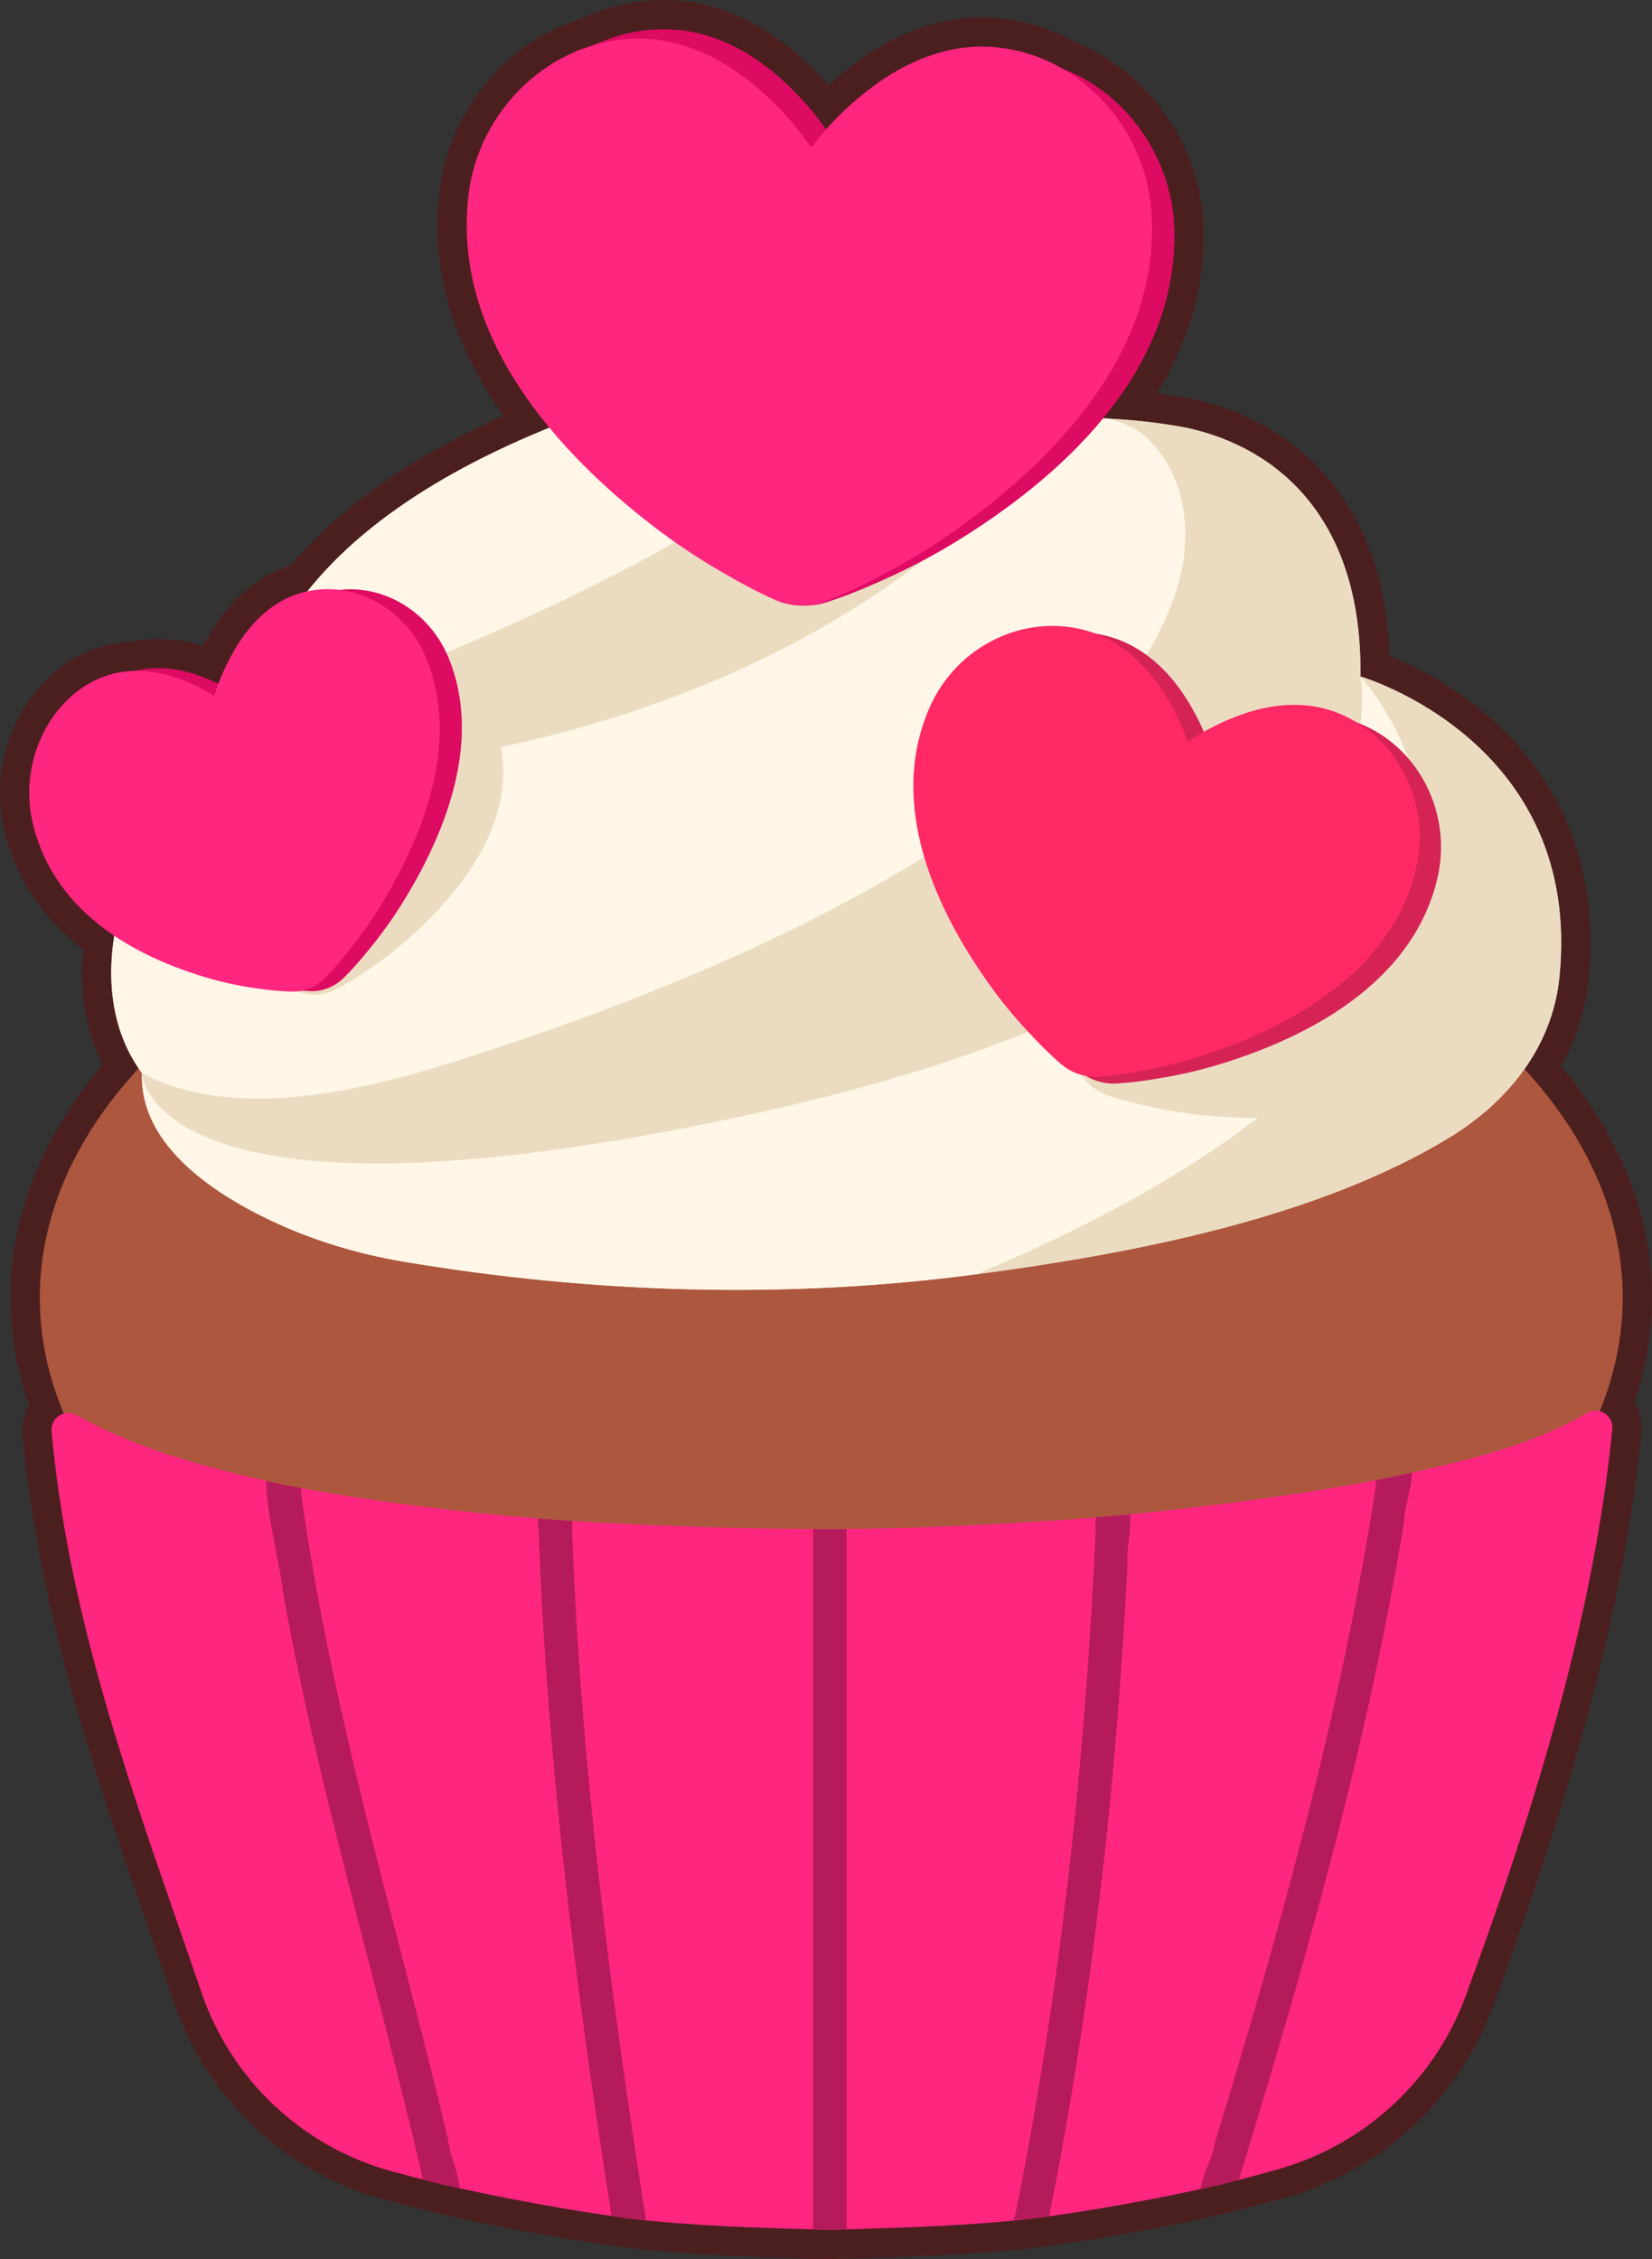 <svg viewBox="0 0 592.245 809.999" xmlns="http://www.w3.org/2000/svg"><rect x="0" y="0" width="592.245" height="809.999" fill="#333333" stroke="none"/><g id="Black-Stroke-21"><path d="m297.488 809.999c-.148 0-.294-.002-.442-.006l-5.85-.164c-20.503-.572-40.567-1.254-60.626-3.302l-.675-.069c-1.879-.191-3.758-.383-5.634-.603-.06-.007-.12-.015-.182-.023-.045-.006-.091-.011-.136-.018-1.957-.271-3.887-.553-5.816-.835l-.434-.063c-21.003-3.071-41.392-6.895-62.33-11.69-.046-.011-.093-.022-.14-.033-.058-.013-.114-.027-.172-.041-1.942-.483-3.921-.99-5.898-1.497l-.262-.067c-4.133-1.06-7.56-1.958-10.786-2.828-35.59-9.592-63.953-36.179-75.871-71.121-2.64-7.739-5.314-15.458-7.987-23.172l-.305-.879c-19.747-56.983-40.168-115.907-45.916-179.494-.33-3.649.554-7.211 2.414-10.2-4.434-12.632-6.676-25.586-6.676-38.607 0-29.22 11.389-57.958 33.024-83.543-7.215-14.301-8.129-29.323-7.013-41.37-15.081-11.678-24.647-26.381-28.468-43.784-5.479-24.953 6.699-51.684 28.326-62.178 5.418-2.628 11.31-4.081 17.531-4.325 8.098-1.739 16.937-1.195 25.661 1.587.802-1.541 1.648-3.063 2.54-4.561 6.86-11.529 16.011-19.675 26.461-23.557.796-.295 1.608-.57 2.435-.823 2.976-3.552 6.222-7.056 9.683-10.45 16.65-16.334 38.971-30.855 66.474-43.262-18.533-26.296-26.213-53.391-22.842-80.708 2.103-17.036 10.194-33.035 22.783-45.052 8.197-7.823 18.118-13.656 28.738-16.903 9.926-4.529 20.796-6.711 31.481-6.312 16.055.599 31.97 7.533 46.026 20.052 3.713 3.307 7.191 6.803 10.409 10.459 3.553-3.249 7.344-6.317 11.343-9.178 15.312-10.952 31.868-16.152 47.9-15.036 10.178.707 19.933 3.633 29.004 8.697 10.861 4.31 20.671 11.405 28.412 20.558 11.239 13.288 17.581 30.059 17.857 47.223.324 20.185-5.303 39.716-16.762 58.27 2.255.283 4.496.6 6.735.952 1.168.184 2.345.379 3.528.585.039.007.078.014.117.021 1.069.198 2.144.416 3.22.654 11.914 2.631 22.763 7.335 32.244 13.981 1.03.722 2.056 1.477 3.05 2.243 3.522 2.718 6.895 5.81 10.023 9.191 15.312 16.55 23.521 38.872 24.449 66.438 16.748 6.771 56.348 27.375 68.527 74.26 1.189 4.58 2.09 9.349 2.675 14.174 1.08 8.908 1.127 18.33.138 28.002-.359 3.522-.966 7.048-1.804 10.477-.209.855-.43 1.698-.664 2.534-1.708 6.092-4.179 11.995-7.374 17.629 21.365 25.458 32.61 54.023 32.61 83.053 0 12.648-2.123 25.249-6.318 37.555 1.989 3.075 2.924 6.782 2.545 10.587-7.312 73.416-30.958 145.191-53.125 205.72-12.233 33.405-40.039 59.104-74.379 68.742-6.939 1.948-13.957 3.815-20.856 5.549-.048.012-.096.024-.146.035-.073.018-.146.036-.22.052-22.793 5.225-45.269 9.285-68.681 12.405-.049.007-.1.013-.149.019-.041.005-.082.01-.124.015-22.393 2.52-44.77 3.187-66.409 3.832l-6.396.192c-.18.009-.338.011-.495.011zm-70.529-24.971c1.715.198 3.39.368 5.064.539l.68.07c19.346 1.974 38.984 2.641 59.078 3.201l5.702.159 6.263-.188c21.147-.63 43-1.282 64.397-3.676.078-.011.156-.021.233-.031.05-.006.101-.011.152-.017 22.583-3.015 44.296-6.937 66.337-11.983.064-.017.129-.033.192-.048.047-.011.096-.022.145-.033 6.638-1.671 13.4-3.471 20.09-5.348 27.86-7.82 50.416-28.659 60.335-55.745 21.402-58.444 44.202-127.478 51.632-197.516-1.295-.965-2.365-2.227-3.107-3.704-1.364-2.716-1.486-5.89-.332-8.702 4.927-12.008 7.425-24.362 7.425-36.719 0-26.002-11.207-51.906-32.409-74.909-3.356-3.641-3.712-9.132-.854-13.176 4.053-5.736 7.017-11.883 8.808-18.271.173-.613.333-1.229.484-1.848.608-2.49 1.05-5.057 1.312-7.625.83-8.125.798-15.977-.095-23.341-.473-3.9-1.197-7.742-2.152-11.421-12.287-47.298-61.053-61.909-61.544-62.051-4.541-1.313-7.645-5.499-7.582-10.226.339-25.491-6.034-45.49-18.939-59.438-2.337-2.525-4.839-4.822-7.436-6.825-.742-.572-1.51-1.137-2.28-1.677-7.201-5.049-15.519-8.639-24.717-10.671-.827-.183-1.649-.35-2.469-.502-1.051-.183-2.095-.355-3.132-.519-6.921-1.089-13.89-1.808-21.303-2.198-.42-.022-.834-.04-1.248-.057l-.69-.03c-3.973-.177-7.505-2.583-9.124-6.215-1.618-3.632-1.047-7.867 1.478-10.94 15.717-19.129 23.516-39.38 23.181-60.189-.198-12.329-4.777-24.403-12.893-34-5.643-6.671-12.783-11.791-20.65-14.805-.505-.193-.993-.425-1.461-.693-6.499-3.722-13.473-5.865-20.729-6.369-11.094-.774-22.931 3.089-34.225 11.167-6.189 4.427-11.751 9.43-16.531 14.869-2.125 2.418-5.264 3.725-8.454 3.553-3.214-.174-6.17-1.812-8.021-4.445-4.195-5.965-9.218-11.569-14.93-16.656-10.367-9.233-21.724-14.333-32.842-14.748-7.618-.285-15.398 1.332-22.501 4.672-.49.23-.997.422-1.517.574-7.707 2.257-14.94 6.467-20.921 12.174-9.091 8.678-14.93 20.197-16.44 32.433-3.108 25.191 5.853 50.687 26.632 75.781 2.135 2.578 2.913 6.019 2.095 9.264s-3.135 5.906-6.236 7.164c-30.79 12.485-55.102 27.35-72.258 44.18-.001 0-.001 0-.001 0-3.734 3.664-7.162 7.456-10.188 11.27-1.512 1.907-3.639 3.229-6.019 3.741-1.151.248-2.263.569-3.303.956-5.907 2.194-11.346 7.246-15.728 14.61-2.108 3.542-3.892 7.248-5.301 11.013-1.042 2.782-3.213 4.993-5.976 6.085-2.766 1.091-5.86.962-8.521-.358-2.281-1.131-4.645-2.094-7.024-2.865-5.589-1.808-10.841-2.136-15.611-.973-.764.186-1.547.286-2.333.298-3.561.052-6.873.81-9.846 2.252-12.92 6.27-20.38 23.304-16.981 38.782 3.056 13.919 11.472 25.599 25.016 34.715 3.396 2.286 5.153 6.337 4.504 10.379-1.754 10.897-1.955 26.671 7.04 39.934 2.742 4.042 2.334 9.441-.983 13.026-21.347 23.068-32.631 49.053-32.631 75.147 0 12.638 2.604 25.253 7.74 37.494 1.162 2.771 1.082 5.908-.222 8.616-.72 1.496-1.775 2.782-3.063 3.771 5.886 59.93 25.545 116.659 44.565 171.543l.305.88c2.684 7.745 5.369 15.497 8.02 23.267 9.658 28.313 32.634 49.854 61.461 57.624 3.149.849 6.497 1.726 10.536 2.761l.176.045c1.889.484 3.779.969 5.648 1.435.052.011.104.023.153.035.062.015.126.031.189.047 20.271 4.638 40.068 8.348 60.459 11.33l.435.063c1.796.263 3.592.525 5.396.776.057.006.112.012.168.019.074.015.151.026.227.037zm.957.186c.019.004.037.009.056.014-.019-.005-.038-.01-.056-.014zm-.016-.004c.005.001.011.002.016.003-.006-.001-.011-.002-.016-.003zm-.015-.004c.003.001.007.001.007.001-.001.001-.004 0-.007-.001zm-.015-.003c.001 0 .002 0 .003.001-.001-.001-.002-.001-.003-.001zm207.909-12.294c-.002 0-.005.001-.007.001.002-.001.005-.001.007-.001zm.029-.005c-.004.001-.008.001-.012.002.005-.001.008-.002.012-.002zm.029-.005c-.005.001-.009.002-.014.002.005 0 .009-.001.014-.002zm.023-.004s-.006.001-.009.001c.003 0 .006 0 .009-.001zm135.067-256.732c.004.001.008.002.011.003-.004-.001-.008-.002-.011-.003zm-449.63-316.385h.01z" fill="#4c1f1f"/></g><g id="Flat-Animate"><ellipse cx="298.005" cy="465.287" fill="#ad573f" rx="283.74" ry="169.965"/><path d="m487.712 242.559c.805-60.538-33.976-83.928-64.479-89.587-9.022-1.572-17.537-2.436-25.744-2.869-5.479-.289-10.822-.39-16.074-.361 16.934-57.341-73.551-75.449-73.551-75.449-6.68 40.453-77.417 67.16-77.417 67.16-118.494 36.888-138.875 92.359-141.125 120.075-.854 10.511.9 17.031.9 17.031s-33.97 12.559-45.941 43.517c0 0-13.414 35.515 6.605 62.658-.9 24.844 23.851 42.217 45.812 52.697 15.205 7.256 31.42 12.145 48.034 14.94 67.801 11.408 137.227 13.526 205.445 4.499 55.029-7.282 121.76-19.9 169.607-49.113 20.854-12.732 36.711-32.441 39.245-57.232 8.674-84.829-71.317-107.966-71.317-107.966z" fill="#ebdcc1"/><path d="m267.409 399.939c244.454-52.722 220.302-157.379 220.302-157.379.805-60.538-33.975-83.928-64.478-89.587-9.022-1.572-17.537-2.436-25.744-2.869 9.195 2.392 13.073 6.411 13.073 6.411 14.58 13.003 17.04 34.544 11.952 52.485-12.271 43.27-56.645 77.33-93.378 99.641-44.408 26.973-94.127 47.847-143.29 64.466-37.116 12.546-85.758 29.021-124.898 16.048-3.486-1.156-6.876-2.586-10.062-4.42 0-.001 2.459 61.372 216.523 15.204z" fill="#ebdcc1"/><path d="m307.864 74.294c-6.679 40.453-77.417 67.16-77.417 67.16-118.494 36.887-138.875 92.358-141.125 120.074 328.422-118.451 218.542-187.234 218.542-187.234z" fill="#fff6e7"/><path d="m307.864 74.294s109.88 68.783-218.542 187.234c-.853 10.511.9 17.031.9 17.031 216.053-7.958 291.192-128.817 291.192-128.817 16.935-57.34-73.55-75.448-73.55-75.448z" fill="#ebdcc1"/><path d="m185.846 373.107c49.163-16.618 98.882-37.493 143.29-64.466 36.733-22.311 81.108-56.371 93.378-99.641 5.088-17.941 2.628-39.481-11.952-52.485 0 0-3.878-4.019-13.073-6.411-5.479-.288-10.823-.39-16.075-.361 0 0-75.139 120.858-291.192 128.817 0 0-33.969 12.559-45.941 43.517 0 0-13.414 35.515 6.606 62.658 3.186 1.834 6.576 3.265 10.062 4.42 39.139 12.973 87.781-3.502 124.897-16.048z" fill="#fff6e7"/><path d="m487.711 242.559s24.151 104.657-220.302 157.379c-214.064 46.169-216.523-15.204-216.523-15.204-.901 24.844 23.851 42.217 45.812 52.697 15.205 7.256 31.42 12.145 48.034 14.94 67.801 11.408 137.227 13.526 205.445 4.499 243.274-102.52 137.534-214.311 137.534-214.311z" fill="#fff6e7"/><path d="m487.711 242.559s105.74 111.791-137.533 214.311c55.029-7.282 121.76-19.9 169.607-49.113 20.853-12.732 36.711-32.441 39.246-57.232 8.672-84.829-71.32-107.966-71.32-107.966z" fill="#ebdcc1"/><path d="m526.154 305.191c-7.534-7.159-18.071-11.399-30.468-12.262-7.782-.542-15.571.002-22.639 1.573.546-7.217-.029-15.004-1.678-22.632-2.626-12.146-8.328-21.968-16.49-28.403-18.15-14.31-44.923-12.732-62.27 3.674-28.21 26.685-25.789 69.106-18.79 99.995 1.613 7.122 3.728 14.221 6.269 21.056 2.135 5.892 4.083 10.534 6.32 15.053 1.175 2.375 2.797 4.443 4.82 6.146 1.569 1.32 3.321 2.369 5.223 3.127.383.153.771.293 1.166.422 4.785 1.564 9.653 2.828 15.733 4.087 7.174 1.548 14.504 2.627 21.785 3.207 31.571 2.512 73.903-1.153 96.283-32.888 13.759-19.511 11.496-46.232-5.264-62.155z" fill="#ebdcc1"/><path d="m487.347 259.367c-9.649-3.859-21.008-3.896-32.843-.106-7.43 2.379-14.463 5.769-20.446 9.846-2.166-6.906-5.584-13.927-9.94-20.401-6.938-10.31-15.872-17.321-25.837-20.276-22.159-6.57-46.444 4.811-56.481 26.475-16.321 35.235 1.639 73.743 19.58 99.843 4.136 6.018 8.729 11.83 13.621 17.237 4.165 4.682 7.694 8.272 11.445 11.642 1.971 1.771 4.243 3.091 6.753 3.924 1.946.646 3.962.971 6.01.971.412 0 .825-.013 1.239-.04 5.024-.32 10.014-.948 16.128-2.031 7.237-1.219 14.445-2.931 21.424-5.09 30.257-9.359 68.221-28.442 77.256-66.208 5.554-23.219-6.444-47.203-27.909-55.786z" fill="#d62356"/><path d="m478.925 255.363c-9.718-3.684-21.075-3.515-32.839.488-7.385 2.513-14.356 6.029-20.265 10.214-2.29-6.865-5.835-13.824-10.308-20.218-7.123-10.183-16.183-17.032-26.199-19.805-22.274-6.169-46.35 5.65-55.994 27.491-15.682 35.524 2.971 73.702 21.382 99.473 4.244 5.942 8.942 11.67 13.93 16.988 4.249 4.606 7.843 8.132 11.654 11.434 2.002 1.735 4.298 3.014 6.823 3.801 1.958.61 3.979.899 6.026.862.412-.007.825-.028 1.238-.062 5.018-.41 9.995-1.129 16.089-2.322 7.214-1.349 14.39-3.192 21.328-5.476 30.083-9.904 67.695-29.67 76.046-67.593 5.135-23.319-7.294-47.081-28.911-55.275z" fill="#ff2966"/><path d="m95.324 347.076c.187 2.98 2.163 5.542 4.987 6.51 2.751.943 5.283 1.708 7.853 2.377 1.034.27 2.064.443 3.344.576 1.191.124 2.399.073 3.575-.149 2.099-.28 4.092-.922 5.927-1.909 3.558-1.914 6.981-4.023 11.061-6.817 4.85-3.263 9.507-6.85 13.841-10.661 18.779-16.512 39.795-42.207 33.269-70.852-4.072-17.874-22.197-30.732-41.269-29.273-8.574.656-17.013 4.506-24.404 11.132-4.276 3.833-7.996 8.143-10.867 12.577-.002.004-.007.004-.011.001-.038-.035-.077-.071-.115-.106-4.845-4.465-12.677-.641-12.264 5.935z" fill="#ebdcc1"/><path d="m160.819 235.877c-7.89-19.163-28.393-29.093-46.683-22.605-8.223 2.917-15.613 9.407-21.373 18.77-3.334 5.418-6.021 11.236-7.851 16.978-4.505-3.034-9.663-5.527-15.09-7.283-9.811-3.173-19.282-2.849-27.394.939-17.505 8.177-27.563 29.732-23.397 50.14 5.403 26.476 26.771 46.234 61.794 57.138 5.628 1.752 11.449 3.102 17.248 4.001 4.991.822 9.04 1.26 13.126 1.421.209.008.417.012.626.012 2.128 0 4.217-.432 6.218-1.286h.001c1.986-.849 3.791-2.08 5.365-3.661 3.053-3.065 5.931-6.318 9.3-10.509 4.018-4.917 7.775-10.152 11.17-15.559 14.707-23.419 29.584-57.785 16.94-88.496z" fill="#de0b62"/><path d="m152.494 235.312c-8.172-19.044-28.819-28.671-47.011-21.913-8.179 3.038-15.473 9.637-21.094 19.083-3.254 5.467-5.854 11.324-7.599 17.092-4.549-2.967-9.744-5.384-15.196-7.059-9.856-3.028-19.322-2.564-27.377 1.344-17.382 8.434-27.121 30.136-22.654 50.48 5.794 26.393 27.451 45.834 62.631 56.22 5.653 1.669 11.494 2.932 17.305 3.746 5.003.748 9.058 1.127 13.146 1.227.209.005.417.006.626.003 2.128-.031 4.21-.494 6.198-1.378l.001-.001c1.974-.878 3.76-2.136 5.311-3.739 3.007-3.11 5.837-6.405 9.144-10.645 3.945-4.976 7.625-10.266 10.939-15.722 14.358-23.636 28.726-58.218 15.63-88.738z" fill="#ff2680"/><path d="m421.032 82.99c-.237-14.746-5.697-29.168-15.375-40.611-9.945-11.759-23.519-19.29-38.221-21.204-13.48-1.757-27.927 1.915-41.774 10.612-9.427 5.921-17.877 13.184-24.439 21.006-.055.065-.184.238-.513.215-.312-.025-.428-.221-.477-.302-5.171-8.799-12.299-17.363-20.611-24.767-12.212-10.876-25.848-16.893-39.434-17.4-14.804-.551-29.45 4.62-41.211 14.565-11.441 9.677-19.221 22.993-21.903 37.495-9.395 50.801 26.712 94.706 58.656 122.592 7.393 6.453 15.31 12.484 23.491 17.898 6.983 4.704 12.768 8.195 18.754 11.32 2.924 1.526 6.07 2.415 9.353 2.644.553.038 1.105.058 1.657.058 2.495 0 4.968-.394 7.372-1.175 6.414-2.086 12.688-4.566 20.301-8.021 9.012-4 17.82-8.633 26.182-13.77 36.129-22.197 79.024-59.498 78.192-111.155z" fill="#de0b62"/><path d="m412.739 75.302c-1.122-14.705-7.439-28.774-17.786-39.614-10.634-11.141-24.635-17.842-39.425-18.87-13.562-.944-27.761 3.588-41.062 13.101-9.054 6.477-17.053 14.234-23.134 22.436-.051.069-.169.248-.499.245-.312-.006-.44-.195-.494-.272-5.69-8.473-13.319-16.593-22.061-23.485-12.843-10.123-26.815-15.31-40.407-15-14.81.339-29.12 6.38-40.262 17.014-10.84 10.347-17.805 24.106-19.612 38.743-6.327 51.273 32.351 92.93 65.912 118.848 7.767 5.998 16.032 11.542 24.524 16.455 7.253 4.276 13.237 7.414 19.4 10.173 3.01 1.348 6.204 2.046 9.494 2.077.554.005 1.107-.009 1.658-.042 2.491-.15 4.935-.691 7.288-1.616 6.277-2.467 12.391-5.32 19.782-9.226 8.755-4.534 17.27-9.688 25.307-15.317 34.733-24.326 75.31-64.136 71.377-115.65z" fill="#ff2680"/><path d="m575.289 506.742c-1.9-1.218-4.325-1.266-6.272-.123-20.6 12.083-45.112 17.495-68.818 22.729l-1.096.242c-30.043 5.885-62.923 10.464-100.513 13.996-35.353 2.924-68.425 4.464-101.106 4.707-34.304-.152-66.416-1.236-98.166-3.314-36.282-2.847-68.028-6.926-97.046-12.47-25.12-5.542-51.588-12.053-74.874-25.132-1.944-1.091-4.33-1.016-6.199.195-1.87 1.211-2.915 3.358-2.715 5.577 5.633 62.307 25.84 120.615 45.382 177.002 2.779 8.022 5.562 16.05 8.308 24.099 10.788 31.627 36.457 55.692 68.666 64.373 5.6 1.509 11.238 2.97 16.761 4.344.02.005.04.006.06.011.017.004.032.011.049.015 22.742 5.208 44.872 9.271 67.655 12.42.021.003.044.002.065.005.02.002.037.009.057.011 23.242 2.726 46.759 3.376 69.502 4.005l2.335.065c.056.001.11.002.166.002.061 0 .122-.001.184-.003l6.388-.192c21.431-.639 43.592-1.299 65.498-3.764.019-.002.035-.008.054-.01.022-.003.045-.001.067-.004 23.089-3.076 45.25-7.08 67.751-12.238.021-.005.04-.013.061-.018s.041-.006.062-.012c6.808-1.711 13.731-3.554 20.578-5.475 31.102-8.73 56.281-31.999 67.357-62.244 21.94-59.912 45.34-130.899 52.536-203.149.221-2.25-.836-4.432-2.737-5.65z" fill="#ff2680"/><g fill="#b51b5b"><path d="m145.964 708.567c-14.652-56.563-29.615-113.252-37.764-171.423.004.001.009.002.013.003-.075-1.103-.182-2.331-.341-3.593-1.878-.343-3.745-.691-5.601-1.045-2.268-.5-4.548-1.013-6.834-1.533-.086 11.341 5.506 32.587 5.995 39.868 12.547 70.067 33.268 137.971 49.385 207.098 0 0 0 0-.001 0 .203 1.025.425 2.217.684 3.475 2.04.523 4.083 1.047 6.1 1.549.02.005.04.006.06.011.017.004.032.011.049.015 2.371.543 4.733 1.066 7.093 1.585-.449-5.704-3.719-12.171-4.144-17.409-4.658-19.603-9.658-39.113-14.694-58.601z"/><path d="m231.343 794.301c-12.752-80.961-23.157-162.541-26.207-244.673h.004c.113-1.37.122-2.842.01-4.291-1.944-.12-3.892-.231-5.832-.358-2.187-.172-4.355-.348-6.51-.529-.007 3.17.713 6.579.491 9.545.45 11.324 1.043 22.641 1.753 33.947 2.065 32.809 5.174 65.532 9.023 98.137 3.399 28.802 7.392 57.605 11.717 86.243 1.116 7.387 2.266 14.814 3.422 22.206 2.047.299 4.093.6 6.149.884.021.003.044.002.065.005.02.002.037.009.057.011 2.048.24 4.1.445 6.151.655-.107-.604-.212-1.202-.292-1.781z"/><path d="m303.488 552.72v-4.501c-2.001.025-4.007.06-6.005.074-2.014-.009-3.996-.032-5.995-.047v4.499 245.145 1.445c1.166.032 2.337.066 3.499.098l2.335.065c.056.001.11.002.166.002.061 0 .122-.001.184-.003l5.816-.175v-1.448z"/><path d="m404.208 561.103c-.448-5.68 1.396-12.306.941-18.15-2.172.214-4.356.426-6.56.633-1.941.161-3.851.301-5.778.453-.111 1.419-.113 2.858-.021 4.208.007 0 .013-.001.019-.001-3.656 82.693-12.599 165.192-28.861 246.125-.006.001-.013.001-.019.002-.269.612-.479 1.216-.642 1.81 2.092-.204 4.183-.408 6.27-.643.019-.002.035-.008.054-.01.022-.003.045-.001.067-.004 2.17-.289 4.325-.595 6.479-.901 12.02-60.562 20.12-121.975 24.881-183.704 1.265-16.585 2.327-33.188 3.17-49.818z"/><path d="m503.385 545.554c.104-5.354 2.752-11.85 2.821-17.539-2.006.447-4.011.892-6.008 1.333l-1.096.242c-1.887.37-3.785.734-5.695 1.094-.159 1.186-.277 2.341-.373 3.387l.003-.001c-8.172 53.071-20.597 105.271-34.838 156.792-7.177 25.936-14.819 51.716-22.646 77.429-.727 5.23-4.42 11.092-5.116 16.557 2.329-.51 4.658-1.026 6.992-1.561.021-.005.04-.013.061-.018s.041-.006.062-.012c2.183-.549 4.389-1.131 6.589-1.705 18.841-61.567 36.854-123.543 50.073-186.835 3.397-16.31 6.483-32.698 9.171-49.163z"/></g><g/><g/><g/><g/><g/><g/><g/><g/><g/><g/><g/><g/><g/><g/><g/></g></svg>